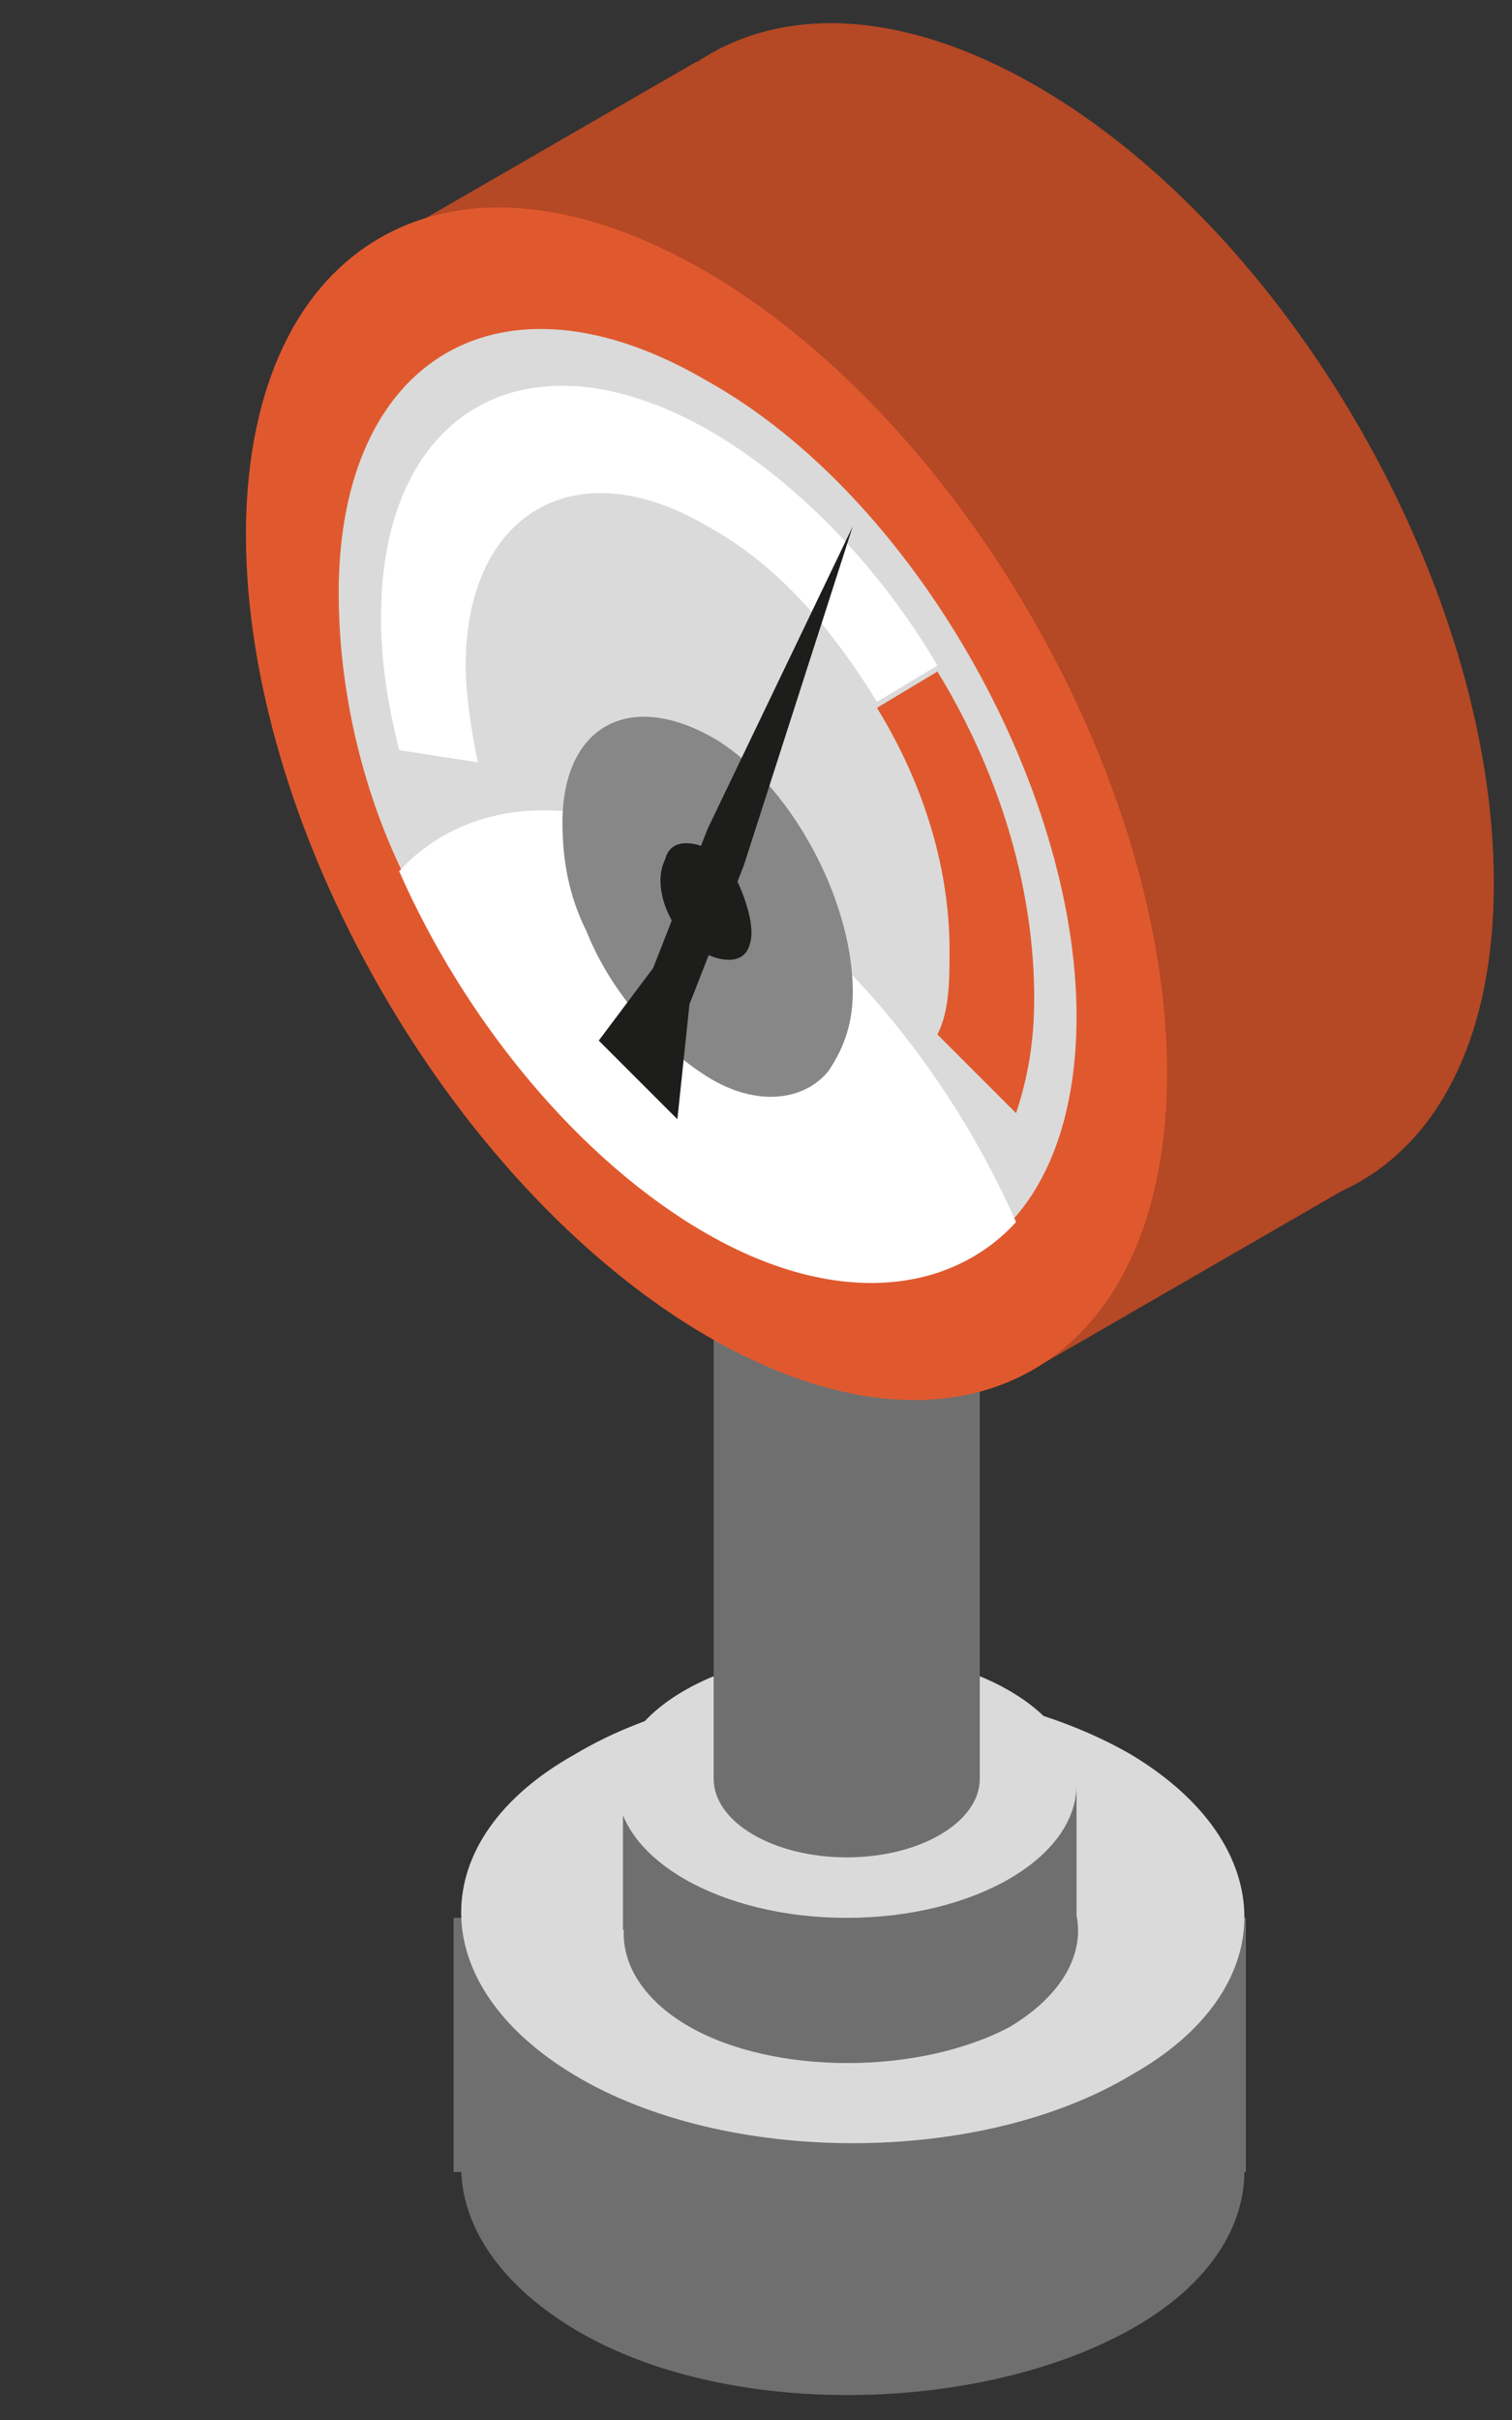 <?xml version="1.0" encoding="UTF-8"?> <svg xmlns="http://www.w3.org/2000/svg" width="25" height="40" viewBox="0 0 25 40" fill="none"><rect x="0" y="0" width="25" height="40" fill="#333333" stroke="none"/> <path d="M13.1 0H0V4.2H13.1V0Z" transform="translate(7.5 31.7)" fill="#706F6F"></path> <path d="M11.075 1.125C13.575 2.625 13.575 5.025 11.075 6.425C8.575 7.825 4.375 7.925 1.875 6.425C-0.625 4.925 -0.625 2.525 1.875 1.125C4.375 -0.375 8.475 -0.375 11.075 1.125Z" transform="translate(7.625 32.075)" fill="#706F6F"></path> <path d="M11.075 1.125C13.575 2.625 13.575 5.025 11.075 6.425C8.575 7.925 4.375 7.925 1.875 6.425C-0.625 4.925 -0.625 2.525 1.875 1.125C4.375 -0.375 8.475 -0.375 11.075 1.125Z" transform="translate(7.625 27.875)" fill="#DADADA"></path> <path d="M7.5 0H0V2.4H7.5V0Z" transform="translate(10.3 29.5)" fill="#706F6F"></path> <path d="M6.388 0.675C7.888 1.475 7.888 2.875 6.388 3.775C4.888 4.575 2.488 4.575 1.088 3.775C-0.312 2.975 -0.412 1.575 1.088 0.675C2.588 -0.225 4.888 -0.225 6.388 0.675Z" transform="translate(10.312 29.725)" fill="#706F6F"></path> <path d="M3.8 4.4C5.899 4.4 7.6 3.415 7.6 2.2C7.6 0.985 5.899 0 3.8 0C1.701 0 0 0.985 0 2.2C0 3.415 1.701 4.4 3.8 4.4Z" transform="translate(10.2 27.3)" fill="#DADADA"></path> <path d="M4.4 0H0V12H4.4V0Z" transform="translate(11.8 17.399)" fill="#706F6F"></path> <path d="M2.2 2.6C3.415 2.6 4.4 2.018 4.4 1.3C4.4 0.582 3.415 0 2.2 0C0.985 0 0 0.582 0 1.3C0 2.018 0.985 2.6 2.2 2.6Z" transform="translate(11.8 28.1)" fill="#706F6F"></path> <path d="M2.2 2.6C3.415 2.6 4.4 2.018 4.4 1.3C4.4 0.582 3.415 0 2.2 0C0.985 0 0 0.582 0 1.3C0 2.018 0.985 2.6 2.2 2.6Z" transform="translate(11.8 16.1)" fill="#DADADA"></path> <path d="M6 0H0V21.5H6V0Z" transform="translate(6.325 4.017) rotate(-30.001)" fill="#B54825"></path> <path d="M0 5.417C0 10.317 3.4 16.217 7.6 18.617C11.8 21.017 15.2 19.117 15.2 14.217C15.2 9.317 11.8 3.417 7.6 1.017C3.4 -1.383 0 0.617 0 5.417Z" transform="translate(9.5 0.383)" fill="#B54825"></path> <path d="M6.2 21.6C9.624 21.6 12.4 16.765 12.4 10.8C12.4 4.835 9.624 0 6.2 0C2.776 0 0 4.835 0 10.8C0 16.765 2.776 21.6 6.2 21.6Z" transform="translate(0.912 7.033) rotate(-30.001)" fill="#E0592E"></path> <path d="M12.2 11.364C12.2 12.864 11.8 13.964 11.2 14.664C10.1 15.864 8.2 16.064 6.1 14.864C4 13.664 2.1 11.364 1 8.864C0.3 7.364 0 5.764 0 4.364C0 0.464 2.7 -1.136 6.1 0.864C9.5 2.764 12.2 7.564 12.2 11.364Z" transform="translate(5.6 5.437)" fill="#DADADA"></path> <path d="M2.3 7.3L1 6C1.2 5.6 1.2 5.1 1.2 4.6C1.2 3.3 0.8 1.9 0 0.6L1 0C2.1 1.8 2.6 3.7 2.6 5.4C2.6 6.1 2.5 6.7 2.3 7.3Z" transform="translate(14.5 11.1)" fill="#E0592E"></path> <path d="M0.3 6.024C0.1 5.224 0 4.524 0 3.824C0 0.424 2.4 -0.976 5.4 0.724C6.8 1.524 8.2 2.924 9.2 4.624L8.2 5.224C7.4 3.924 6.5 2.924 5.4 2.324C3.2 1.024 1.4 2.124 1.4 4.624C1.4 5.124 1.5 5.724 1.6 6.224L0.3 6.024Z" transform="translate(6.3 6.376)" fill="white"></path> <path d="M10.2 6.806C9.1 8.006 7.2 8.206 5.1 7.006C3 5.806 1.1 3.506 0 1.006C1.1 -0.194 3 -0.394 5.1 0.806C7.2 2.006 9.1 4.306 10.2 6.806Z" transform="translate(6.6 13.394)" fill="white"></path> <path d="M4.8 4.553C4.8 5.153 4.6 5.553 4.4 5.853C4 6.353 3.2 6.453 2.4 5.953C1.6 5.453 0.8 4.553 0.4 3.553C0.1 2.953 0 2.353 0 1.753C0 0.153 1.1 -0.447 2.5 0.353C3.7 1.053 4.8 2.953 4.8 4.553Z" transform="translate(9.3 11.847)" fill="#878787"></path> <path d="M1.478 1.664C1.378 2.064 0.878 1.964 0.478 1.664C0.078 1.264 -0.122 0.664 0.078 0.264C0.178 -0.136 0.678 -0.036 1.078 0.264C1.378 0.764 1.578 1.364 1.478 1.664Z" transform="translate(10.921 13.937)" fill="#1D1D1B"></path> <path d="M1.3 9.8L0 8.5L0.9 7.3L1.8 5L4.2 0L2.4 5.6L1.5 7.9L1.3 9.8Z" transform="translate(9.9 8.7)" fill="#1D1D1B"></path> </svg> 